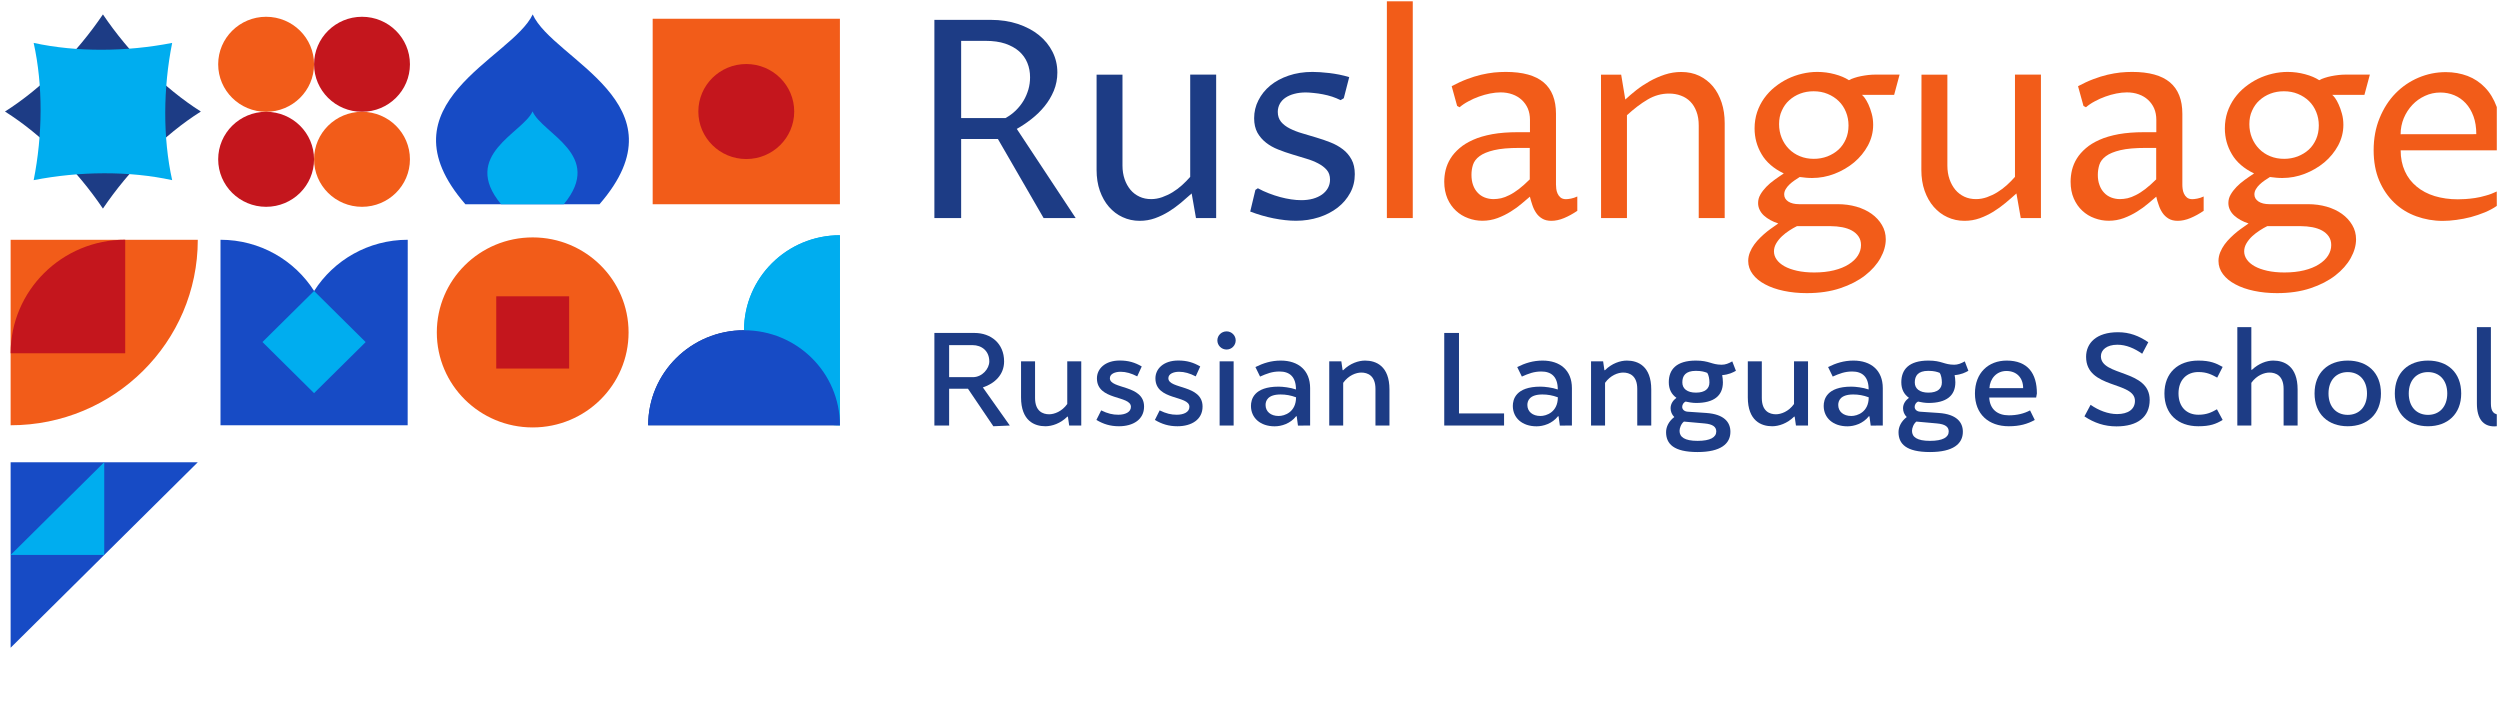 <svg width="284" height="80" viewBox="0 0 284 80" fill="none" xmlns="http://www.w3.org/2000/svg">
<g clip-path="url(#clip0_3915_8284)">
<path d="M95.413 37.516V26.723C89.401 26.723 84.522 31.559 84.522 37.516C84.522 43.474 89.401 48.31 95.413 48.31V37.516Z" fill="#00ADEF"/>
<path d="M84.522 48.31H95.414C95.414 42.345 90.541 37.516 84.522 37.516C78.511 37.516 73.631 42.345 73.631 48.31H84.522Z" fill="#1D3C85"/>
<path d="M95.413 37.516V26.723C89.401 26.723 84.522 31.559 84.522 37.516C84.522 43.474 89.401 48.31 95.413 48.31V37.516Z" fill="#00ADEF"/>
<path d="M84.522 48.31H95.414C95.414 42.345 90.541 37.516 84.522 37.516C78.511 37.516 73.631 42.345 73.631 48.31H84.522Z" fill="#174BC5"/>
<path d="M60.514 26.969C66.526 26.969 71.406 31.798 71.406 37.763C71.406 43.721 66.533 48.557 60.514 48.557C54.495 48.557 49.623 43.728 49.623 37.763C49.623 31.798 54.495 26.969 60.514 26.969Z" fill="#F25C19"/>
<path d="M56.373 41.867H64.655V33.66H56.373V41.867Z" fill="#C4161D"/>
<path d="M46.311 48.31H25.049V27.238C29.529 27.238 33.459 29.563 35.684 33.054C37.909 29.563 41.839 27.238 46.319 27.238C46.311 34.265 46.311 41.284 46.311 48.31Z" fill="#174BC5"/>
<path d="M35.677 33.054L41.538 38.862L35.677 44.662L29.816 38.854L35.677 33.054Z" fill="#00ADEF"/>
<path d="M1.207 27.238V48.31C12.951 48.31 22.469 38.877 22.469 27.238H1.207Z" fill="#F25C19"/>
<path d="M14.225 40.133V27.231C7.037 27.238 1.207 33.009 1.207 40.133H14.225Z" fill="#C4161D"/>
<path d="M74.144 23.202H95.414V2.13H74.144V23.202Z" fill="#F25C19"/>
<path d="M84.778 7.273C87.787 7.273 90.223 9.688 90.223 12.67C90.223 15.652 87.787 18.067 84.778 18.067C81.768 18.067 79.332 15.652 79.332 12.67C79.332 9.688 81.768 7.273 84.778 7.273Z" fill="#C4161D"/>
<path d="M60.514 1.637C58.191 6.645 42.917 11.743 52.866 23.202H68.101C78.05 11.743 62.844 6.832 60.514 1.637Z" fill="#174BC5"/>
<path d="M60.499 12.655C59.413 15.099 52.271 17.596 56.924 23.202H64.044C68.698 17.596 61.593 15.196 60.499 12.655Z" fill="#00ADEF"/>
<path d="M30.231 1.906C33.24 1.906 35.676 4.32 35.676 7.303C35.676 10.285 33.24 12.7 30.231 12.7C27.221 12.7 24.785 10.285 24.785 7.303C24.785 4.32 27.229 1.906 30.231 1.906Z" fill="#F25C19"/>
<path d="M30.231 12.7C33.24 12.7 35.676 15.114 35.676 18.097C35.676 21.079 33.24 23.494 30.231 23.494C27.221 23.494 24.785 21.079 24.785 18.097C24.785 15.114 27.229 12.7 30.231 12.7Z" fill="#C4161D"/>
<path d="M41.123 1.906C44.133 1.906 46.569 4.32 46.569 7.303C46.569 10.285 44.133 12.7 41.123 12.7C38.114 12.7 35.678 10.285 35.678 7.303C35.678 4.32 38.121 1.906 41.123 1.906Z" fill="#C4161D"/>
<path d="M41.123 12.7C44.133 12.7 46.569 15.114 46.569 18.097C46.569 21.079 44.133 23.494 41.123 23.494C38.114 23.494 35.678 21.079 35.678 18.097C35.678 15.114 38.121 12.7 41.123 12.7Z" fill="#F25C19"/>
<path d="M22.817 12.67C18.616 10.009 14.633 5.995 11.692 1.637C8.75 5.995 4.768 10.009 0.566 12.67C4.768 15.323 8.75 19.345 11.692 23.695C14.633 19.345 18.616 15.323 22.817 12.67Z" fill="#1D3C85"/>
<path d="M19.558 20.466C18.487 15.637 18.532 10.009 19.558 4.874C14.369 5.89 8.697 5.935 3.824 4.874C4.895 9.702 4.85 15.331 3.824 20.466C9.006 19.45 14.685 19.397 19.558 20.466Z" fill="#00ADEF"/>
<path d="M106.146 37.823V48.34H107.821V44.162H109.963L112.844 48.422L114.715 48.34L111.653 44.012C113.003 43.564 114.066 42.562 114.066 41.06C114.066 38.996 112.55 37.823 110.702 37.823H106.146ZM110.483 39.206C111.517 39.206 112.384 39.864 112.384 41.06C112.384 41.889 111.577 42.846 110.514 42.846H107.821V39.206H110.483Z" fill="#1D3C85"/>
<path d="M121.24 41.045V45.896C120.629 46.755 119.761 47.062 119.181 47.062C118.472 47.062 117.582 46.726 117.582 45.208V41.045H115.99V45.133C115.99 47.817 117.521 48.422 118.758 48.422C119.498 48.422 120.463 48.116 121.255 47.324L121.315 47.339L121.459 48.34H122.831V41.045H121.24Z" fill="#1D3C85"/>
<path d="M128.473 46.217C128.473 46.823 127.817 47.114 127.04 47.114C126.399 47.114 125.848 46.987 125.094 46.621L124.551 47.705C125.358 48.183 126.127 48.422 127.115 48.422C128.722 48.422 129.966 47.66 129.966 46.187C129.966 43.668 126.082 44.236 126.082 42.966C126.082 42.472 126.663 42.233 127.304 42.233C127.915 42.233 128.526 42.413 129.189 42.756L129.702 41.628C128.925 41.179 128.201 40.955 127.206 40.955C125.531 40.955 124.611 41.897 124.611 42.981C124.611 45.53 128.473 44.887 128.473 46.217Z" fill="#1D3C85"/>
<path d="M135.117 46.217C135.117 46.823 134.461 47.114 133.684 47.114C133.043 47.114 132.493 46.987 131.738 46.621L131.195 47.705C132.002 48.183 132.772 48.422 133.76 48.422C135.366 48.422 136.611 47.66 136.611 46.187C136.611 43.668 132.726 44.236 132.726 42.966C132.726 42.472 133.307 42.233 133.948 42.233C134.559 42.233 135.17 42.413 135.834 42.756L136.347 41.628C135.57 41.179 134.846 40.955 133.85 40.955C132.176 40.955 131.256 41.897 131.256 42.981C131.263 45.53 135.117 44.887 135.117 46.217Z" fill="#1D3C85"/>
<path d="M138.293 38.668C138.293 39.243 138.761 39.707 139.341 39.707C139.907 39.707 140.375 39.243 140.375 38.668C140.375 38.107 139.907 37.644 139.341 37.644C138.761 37.644 138.293 38.107 138.293 38.668ZM140.141 48.34V41.045H138.549V48.34H140.141Z" fill="#1D3C85"/>
<path d="M148.83 48.34V44.094C148.83 42.069 147.495 40.962 145.496 40.962C144.402 40.962 143.512 41.254 142.615 41.695L143.143 42.779C143.912 42.443 144.508 42.203 145.353 42.203C146.476 42.203 147.223 42.779 147.223 44.244C146.582 44.02 145.722 43.923 145.247 43.923C142.426 43.923 142.109 45.395 142.109 46.113C142.109 47.473 143.173 48.43 144.802 48.43C145.556 48.43 146.575 48.138 147.246 47.279L147.306 47.294L147.449 48.348L148.83 48.34ZM145.255 47.256C144.35 47.256 143.769 46.748 143.769 46.008C143.769 45.545 143.995 44.812 145.473 44.812C146.069 44.812 146.62 44.909 147.231 45.133C147.231 46.823 145.926 47.256 145.255 47.256Z" fill="#1D3C85"/>
<path d="M152.586 48.34V43.489C153.197 42.629 154.064 42.323 154.645 42.323C155.354 42.323 156.252 42.659 156.252 44.177V48.34H157.843V44.251C157.843 41.568 156.312 40.962 155.075 40.962C154.336 40.962 153.37 41.269 152.578 42.061L152.518 42.046L152.375 41.045H151.002V48.34H152.586Z" fill="#1D3C85"/>
<path d="M165.741 46.965V37.823H164.066V48.34H170.862V46.965H165.741Z" fill="#1D3C85"/>
<path d="M178.57 48.34V44.094C178.57 42.069 177.235 40.962 175.236 40.962C174.143 40.962 173.253 41.254 172.355 41.695L172.883 42.779C173.645 42.443 174.248 42.203 175.093 42.203C176.217 42.203 176.964 42.779 176.964 44.244C176.323 44.02 175.463 43.923 174.995 43.923C172.174 43.923 171.857 45.395 171.857 46.113C171.857 47.473 172.921 48.43 174.55 48.43C175.304 48.43 176.323 48.138 176.994 47.279L177.054 47.294L177.198 48.348L178.57 48.34ZM174.995 47.256C174.09 47.256 173.509 46.748 173.509 46.008C173.509 45.545 173.736 44.812 175.214 44.812C175.81 44.812 176.36 44.909 176.971 45.133C176.971 46.823 175.666 47.256 174.995 47.256Z" fill="#1D3C85"/>
<path d="M182.334 48.34V43.489C182.945 42.629 183.812 42.323 184.393 42.323C185.102 42.323 185.992 42.659 185.992 44.177V48.34H187.583V44.251C187.583 41.568 186.052 40.962 184.815 40.962C184.076 40.962 183.111 41.269 182.319 42.061L182.258 42.046L182.115 41.045H180.742V48.34H182.334Z" fill="#1D3C85"/>
<path d="M192.652 40.962C190.442 40.962 189.575 41.972 189.575 43.422C189.575 44.221 189.884 44.797 190.442 45.193C190.058 45.477 189.779 45.881 189.779 46.374C189.779 46.74 189.922 47.107 190.201 47.376C189.59 47.839 189.266 48.475 189.266 49.088C189.266 50.426 190.133 51.352 192.841 51.352C195.481 51.352 196.574 50.411 196.574 49.05C196.574 47.966 195.865 47.054 193.836 46.913L191.724 46.77C191.302 46.74 191.098 46.479 191.098 46.225C191.098 45.956 191.264 45.717 191.483 45.619C191.792 45.687 192.26 45.776 192.675 45.776C194.674 45.776 195.722 44.977 195.722 43.429C195.722 43.123 195.677 42.824 195.639 42.614C196.393 42.555 196.876 42.308 197.2 42.121L196.786 41.052C196.363 41.291 196.009 41.433 195.579 41.433C194.402 41.426 194.198 40.962 192.652 40.962ZM193.618 48.101C194.583 48.183 194.968 48.497 194.968 49.013C194.968 49.671 194.304 50.082 192.841 50.082C191.347 50.082 190.797 49.633 190.797 48.946C190.797 48.639 190.978 48.131 191.295 47.892L193.618 48.101ZM192.645 42.129C193.308 42.129 193.64 42.241 193.934 42.353C194.115 42.592 194.191 43.07 194.191 43.452C194.191 44.139 193.708 44.603 192.66 44.603C191.664 44.603 191.114 44.154 191.114 43.452C191.106 42.689 191.476 42.129 192.645 42.129Z" fill="#1D3C85"/>
<path d="M203.8 41.045V45.896C203.189 46.755 202.322 47.062 201.741 47.062C201.032 47.062 200.142 46.726 200.142 45.208V41.045H198.551V45.133C198.551 47.817 200.082 48.422 201.319 48.422C202.058 48.422 203.023 48.116 203.815 47.324L203.876 47.339L204.019 48.34H205.392V41.045H203.8Z" fill="#1D3C85"/>
<path d="M213.885 48.34V44.094C213.885 42.069 212.55 40.962 210.551 40.962C209.457 40.962 208.567 41.254 207.67 41.695L208.198 42.779C208.959 42.443 209.563 42.203 210.408 42.203C211.531 42.203 212.278 42.779 212.278 44.244C211.637 44.02 210.777 43.923 210.31 43.923C207.489 43.923 207.172 45.395 207.172 46.113C207.172 47.473 208.235 48.43 209.865 48.43C210.619 48.43 211.637 48.138 212.308 47.279L212.369 47.294L212.512 48.348L213.885 48.34ZM210.31 47.256C209.404 47.256 208.824 46.748 208.824 46.008C208.824 45.545 209.05 44.812 210.528 44.812C211.124 44.812 211.675 44.909 212.286 45.133C212.286 46.823 210.981 47.256 210.31 47.256Z" fill="#1D3C85"/>
<path d="M219.066 40.962C216.856 40.962 215.989 41.972 215.989 43.422C215.989 44.221 216.298 44.797 216.856 45.193C216.471 45.477 216.185 45.881 216.185 46.374C216.185 46.74 216.328 47.107 216.607 47.376C215.996 47.839 215.672 48.475 215.672 49.088C215.672 50.426 216.539 51.352 219.247 51.352C221.887 51.352 222.981 50.411 222.981 49.05C222.981 47.966 222.272 47.054 220.243 46.913L218.131 46.77C217.708 46.74 217.505 46.479 217.505 46.225C217.505 45.956 217.671 45.717 217.889 45.619C218.199 45.687 218.666 45.776 219.081 45.776C221.08 45.776 222.128 44.977 222.128 43.429C222.128 43.123 222.083 42.824 222.045 42.614C222.8 42.555 223.282 42.308 223.607 42.121L223.199 41.052C222.769 41.291 222.415 41.433 221.993 41.433C220.808 41.426 220.612 40.962 219.066 40.962ZM220.024 48.101C220.989 48.183 221.374 48.497 221.374 49.013C221.374 49.671 220.71 50.082 219.247 50.082C217.754 50.082 217.203 49.633 217.203 48.946C217.203 48.639 217.384 48.131 217.701 47.892L220.024 48.101ZM219.051 42.129C219.722 42.129 220.047 42.241 220.341 42.353C220.522 42.592 220.597 43.07 220.597 43.452C220.597 44.139 220.114 44.603 219.066 44.603C218.07 44.603 217.52 44.154 217.52 43.452C217.52 42.689 217.882 42.129 219.051 42.129Z" fill="#1D3C85"/>
<path d="M231.391 44.7C231.391 42.42 230.357 40.962 227.959 40.962C225.885 40.962 224.354 42.353 224.354 44.7C224.354 47.047 225.9 48.422 228.2 48.422C229.422 48.422 230.327 48.168 231.149 47.705L230.614 46.621C229.92 46.987 229.135 47.181 228.2 47.181C226.948 47.181 226.043 46.524 225.975 45.156H231.308L231.391 44.7ZM227.929 42.144C229.09 42.144 229.829 42.913 229.829 44.094H225.998C226.058 43.011 226.805 42.144 227.929 42.144Z" fill="#1D3C85"/>
<path d="M236.791 47.301C237.915 48.049 239.076 48.437 240.434 48.437C242.833 48.437 244.205 47.368 244.205 45.432C244.205 41.949 238.662 42.764 238.662 40.469C238.662 39.766 239.303 39.161 240.532 39.161C241.543 39.161 242.463 39.572 243.353 40.185L244.047 38.877C242.983 38.159 241.935 37.741 240.6 37.741C238.149 37.741 236.98 38.974 236.98 40.536C236.98 44.206 242.531 43.294 242.531 45.537C242.531 46.494 241.754 47.039 240.502 47.039C239.491 47.039 238.405 46.628 237.492 45.986L236.791 47.301Z" fill="#1D3C85"/>
<path d="M252.494 41.68C251.739 41.261 251.091 40.962 249.726 40.962C247.425 40.962 245.879 42.353 245.879 44.7C245.879 47.047 247.425 48.422 249.726 48.422C251.061 48.422 251.739 48.168 252.494 47.705L251.845 46.494C251.234 46.845 250.683 47.114 249.733 47.114C248.428 47.114 247.478 46.255 247.478 44.692C247.478 43.145 248.428 42.263 249.733 42.263C250.699 42.263 251.249 42.555 251.875 42.898L252.494 41.68Z" fill="#1D3C85"/>
<path d="M255.752 48.34V43.489C256.363 42.629 257.23 42.323 257.811 42.323C258.52 42.323 259.417 42.659 259.417 44.177V48.34H261.009V44.251C261.009 41.568 259.478 40.962 258.241 40.962C257.501 40.962 256.611 41.269 255.812 42.016L255.752 42.001V37.165H254.16V48.34H255.752Z" fill="#1D3C85"/>
<path d="M266.705 40.962C264.48 40.962 262.934 42.323 262.934 44.7C262.934 47.032 264.48 48.422 266.705 48.422C268.93 48.422 270.476 47.032 270.476 44.7C270.476 42.323 268.93 40.962 266.705 40.962ZM266.705 42.27C267.995 42.27 268.892 43.182 268.892 44.7C268.892 46.217 267.995 47.129 266.705 47.129C265.415 47.129 264.518 46.217 264.518 44.7C264.518 43.182 265.408 42.27 266.705 42.27Z" fill="#1D3C85"/>
<path d="M275.822 40.962C273.597 40.962 272.051 42.323 272.051 44.7C272.051 47.032 273.597 48.422 275.822 48.422C278.047 48.422 279.593 47.032 279.593 44.7C279.593 42.323 278.047 40.962 275.822 40.962ZM275.822 42.27C277.112 42.27 278.009 43.182 278.009 44.7C278.009 46.217 277.112 47.129 275.822 47.129C274.532 47.129 273.635 46.217 273.635 44.7C273.635 43.182 274.532 42.27 275.822 42.27Z" fill="#1D3C85"/>
<path d="M284.105 47.122C283.268 47.122 282.966 46.755 282.966 45.828V37.165H281.375V45.851C281.375 47.563 282.084 48.437 283.344 48.437C283.457 48.437 283.698 48.422 283.872 48.37L284.105 47.122Z" fill="#1D3C85"/>
<path d="M109.186 15.794V24.772H106.146V2.257H112.565C113.681 2.257 114.7 2.414 115.635 2.721C116.563 3.035 117.362 3.453 118.026 3.992C118.69 4.53 119.203 5.165 119.565 5.883C119.934 6.615 120.115 7.393 120.115 8.237C120.115 8.97 119.979 9.665 119.715 10.308C119.444 10.951 119.097 11.534 118.66 12.072C118.222 12.61 117.732 13.088 117.174 13.522C116.623 13.956 116.065 14.329 115.507 14.643L122.197 24.772H118.554L113.365 15.794H109.186ZM109.186 13.41H114.225C114.662 13.171 115.047 12.887 115.394 12.55C115.741 12.206 116.035 11.84 116.276 11.437C116.517 11.033 116.691 10.607 116.827 10.158C116.955 9.71 117.015 9.246 117.015 8.775C117.015 8.192 116.917 7.647 116.706 7.138C116.502 6.638 116.186 6.197 115.771 5.83C115.348 5.457 114.82 5.173 114.194 4.956C113.568 4.747 112.822 4.642 111.977 4.642H109.186V13.41Z" fill="#1D3C85"/>
<path d="M124.572 8.484H127.514V18.807C127.514 19.375 127.597 19.891 127.755 20.354C127.914 20.817 128.14 21.221 128.419 21.558C128.698 21.894 129.045 22.155 129.445 22.342C129.844 22.529 130.289 22.619 130.772 22.619C131.195 22.619 131.609 22.544 132.017 22.402C132.424 22.253 132.824 22.073 133.201 21.842C133.578 21.61 133.94 21.341 134.272 21.042C134.611 20.735 134.921 20.421 135.207 20.093V8.476H138.156V24.772H135.863L135.373 21.976C134.988 22.32 134.581 22.679 134.144 23.045C133.706 23.411 133.246 23.74 132.756 24.047C132.266 24.346 131.745 24.6 131.202 24.794C130.652 24.988 130.078 25.086 129.475 25.086C128.773 25.086 128.125 24.944 127.529 24.667C126.933 24.398 126.42 24.002 125.975 23.494C125.538 22.993 125.191 22.372 124.942 21.67C124.693 20.96 124.572 20.167 124.572 19.308V8.484Z" fill="#1D3C85"/>
<path d="M142.614 21.573L142.893 21.386C143.285 21.602 143.7 21.797 144.137 21.961C144.575 22.133 144.997 22.268 145.427 22.387C145.849 22.5 146.264 22.589 146.679 22.649C147.086 22.709 147.471 22.739 147.818 22.739C148.301 22.739 148.746 22.686 149.153 22.574C149.553 22.462 149.9 22.298 150.186 22.096C150.465 21.894 150.692 21.647 150.85 21.363C151.009 21.072 151.091 20.758 151.091 20.407C151.091 19.965 150.971 19.599 150.722 19.308C150.473 19.016 150.141 18.77 149.741 18.56C149.342 18.351 148.882 18.164 148.361 18.015C147.848 17.865 147.32 17.701 146.785 17.536C146.242 17.372 145.714 17.192 145.201 16.983C144.68 16.781 144.22 16.52 143.821 16.206C143.421 15.892 143.089 15.511 142.84 15.069C142.599 14.621 142.47 14.075 142.47 13.432C142.47 12.715 142.629 12.035 142.953 11.399C143.277 10.757 143.722 10.196 144.303 9.717C144.876 9.247 145.578 8.865 146.393 8.589C147.2 8.312 148.105 8.17 149.1 8.17C149.342 8.17 149.621 8.178 149.953 8.2C150.284 8.223 150.639 8.252 151.009 8.297C151.378 8.342 151.763 8.402 152.147 8.477C152.532 8.559 152.909 8.649 153.271 8.761L152.653 11.16L152.283 11.377C151.989 11.227 151.672 11.093 151.333 10.981C150.986 10.869 150.631 10.779 150.277 10.712C149.922 10.644 149.575 10.592 149.236 10.562C148.889 10.525 148.595 10.502 148.338 10.502C147.863 10.502 147.426 10.555 147.041 10.659C146.656 10.757 146.317 10.906 146.038 11.093C145.759 11.28 145.54 11.511 145.389 11.788C145.239 12.065 145.156 12.371 145.156 12.715C145.156 13.163 145.284 13.537 145.525 13.836C145.774 14.135 146.106 14.389 146.521 14.599C146.936 14.808 147.403 14.995 147.924 15.144C148.444 15.294 148.98 15.458 149.53 15.623C150.081 15.787 150.616 15.966 151.137 16.176C151.657 16.378 152.125 16.639 152.547 16.961C152.962 17.275 153.286 17.663 153.535 18.119C153.784 18.575 153.905 19.128 153.905 19.786C153.905 20.549 153.739 21.259 153.384 21.909C153.037 22.552 152.562 23.113 151.959 23.583C151.348 24.054 150.646 24.421 149.832 24.682C149.017 24.944 148.157 25.078 147.222 25.078C146.423 25.078 145.578 24.981 144.673 24.802C143.768 24.622 142.885 24.361 142.025 24.032L142.614 21.573Z" fill="#1D3C85"/>
<path d="M157.549 24.772H160.49V0.149H157.549V24.772Z" fill="#F25C19"/>
<path d="M173.796 22.342C173.54 22.559 173.231 22.821 172.861 23.135C172.499 23.449 172.084 23.748 171.624 24.032C171.164 24.323 170.659 24.57 170.123 24.772C169.58 24.974 168.999 25.078 168.396 25.078C167.845 25.078 167.31 24.981 166.789 24.787C166.269 24.6 165.801 24.316 165.401 23.942C164.994 23.568 164.67 23.105 164.428 22.552C164.195 21.999 164.066 21.363 164.066 20.646C164.066 20.205 164.119 19.756 164.225 19.308C164.338 18.859 164.519 18.418 164.775 18.007C165.032 17.588 165.371 17.207 165.794 16.841C166.208 16.475 166.729 16.161 167.347 15.884C167.958 15.607 168.69 15.398 169.527 15.241C170.364 15.092 171.33 15.017 172.408 15.017H173.804V13.604C173.804 13.133 173.721 12.707 173.562 12.326C173.397 11.945 173.163 11.623 172.869 11.347C172.574 11.078 172.22 10.861 171.813 10.719C171.405 10.569 170.953 10.495 170.455 10.495C170.078 10.495 169.686 10.54 169.263 10.622C168.848 10.704 168.426 10.824 168.011 10.973C167.589 11.123 167.189 11.302 166.812 11.511C166.427 11.713 166.088 11.945 165.809 12.184L165.53 12.034L164.911 9.792C165.507 9.471 166.088 9.202 166.646 8.992C167.204 8.783 167.74 8.611 168.253 8.491C168.765 8.372 169.256 8.29 169.716 8.237C170.183 8.192 170.628 8.17 171.051 8.17C172.982 8.17 174.415 8.566 175.358 9.359C176.293 10.151 176.76 11.339 176.76 12.931V20.96C176.76 21.094 176.768 21.259 176.791 21.445C176.813 21.632 176.859 21.812 176.941 21.991C177.017 22.163 177.13 22.312 177.281 22.44C177.432 22.559 177.635 22.627 177.892 22.627C178.035 22.627 178.224 22.604 178.465 22.559C178.706 22.514 178.94 22.432 179.182 22.32V23.95C178.684 24.286 178.186 24.562 177.681 24.772C177.183 24.981 176.693 25.086 176.232 25.086C175.81 25.086 175.463 24.996 175.192 24.831C174.913 24.667 174.686 24.45 174.505 24.181C174.324 23.912 174.181 23.621 174.075 23.292C173.962 22.963 173.872 22.649 173.796 22.342ZM173.796 16.803H172.62C171.405 16.803 170.44 16.886 169.723 17.058C169.007 17.23 168.456 17.454 168.079 17.738C167.702 18.014 167.453 18.343 167.332 18.717C167.212 19.083 167.159 19.465 167.159 19.868C167.159 20.302 167.219 20.683 167.34 21.019C167.461 21.363 167.634 21.647 167.86 21.886C168.079 22.126 168.343 22.305 168.66 22.432C168.969 22.552 169.308 22.619 169.663 22.619C169.942 22.619 170.229 22.582 170.523 22.522C170.817 22.454 171.134 22.335 171.466 22.163C171.805 21.999 172.16 21.767 172.537 21.483C172.914 21.191 173.329 20.825 173.781 20.377V16.803" fill="#F25C19"/>
<path d="M181.873 8.484H184.166L184.634 11.309C184.996 10.966 185.41 10.614 185.871 10.248C186.338 9.882 186.844 9.545 187.387 9.239C187.93 8.932 188.51 8.678 189.114 8.476C189.725 8.275 190.351 8.177 190.992 8.177C191.746 8.177 192.425 8.319 193.036 8.611C193.639 8.903 194.152 9.299 194.59 9.814C195.02 10.33 195.344 10.951 195.578 11.653C195.812 12.363 195.925 13.141 195.925 13.986V24.772H192.976V14.255C192.976 13.664 192.893 13.133 192.719 12.677C192.553 12.221 192.312 11.84 192.018 11.541C191.716 11.235 191.362 11.011 190.947 10.861C190.532 10.704 190.087 10.629 189.604 10.629C188.744 10.629 187.93 10.854 187.168 11.309C186.399 11.758 185.622 12.356 184.822 13.088V24.772H181.881L181.873 8.484Z" fill="#F25C19"/>
<path d="M204.132 25.691C203.86 25.826 203.574 25.983 203.272 26.184C202.97 26.379 202.691 26.596 202.435 26.835C202.178 27.074 201.96 27.343 201.786 27.635C201.613 27.926 201.522 28.233 201.522 28.554C201.522 28.883 201.62 29.189 201.824 29.481C202.028 29.772 202.322 30.026 202.706 30.243C203.091 30.46 203.574 30.632 204.139 30.759C204.705 30.886 205.361 30.953 206.093 30.953C206.93 30.953 207.684 30.871 208.341 30.707C209.004 30.542 209.555 30.318 210.015 30.026C210.475 29.735 210.822 29.406 211.056 29.032C211.29 28.659 211.41 28.262 211.41 27.844C211.41 27.463 211.32 27.141 211.131 26.865C210.943 26.588 210.694 26.371 210.377 26.192C210.068 26.02 209.691 25.893 209.276 25.811C208.854 25.736 208.424 25.691 207.971 25.691H204.132ZM202.012 25.385C201.688 25.288 201.394 25.153 201.115 25.003C200.836 24.854 200.594 24.674 200.383 24.488C200.18 24.301 200.014 24.084 199.901 23.845C199.78 23.606 199.72 23.344 199.72 23.067C199.72 22.724 199.803 22.41 199.976 22.111C200.149 21.804 200.376 21.513 200.64 21.236C200.911 20.952 201.228 20.683 201.575 20.436C201.922 20.182 202.276 19.943 202.638 19.704C201.492 19.151 200.647 18.425 200.119 17.521C199.584 16.617 199.32 15.645 199.32 14.591C199.32 13.933 199.418 13.313 199.606 12.745C199.795 12.177 200.066 11.646 200.406 11.167C200.753 10.689 201.145 10.263 201.605 9.897C202.058 9.53 202.548 9.216 203.076 8.955C203.604 8.701 204.155 8.506 204.728 8.372C205.301 8.237 205.874 8.17 206.447 8.17C207.134 8.17 207.79 8.26 208.431 8.432C209.072 8.604 209.608 8.828 210.038 9.112C210.204 9.015 210.407 8.925 210.649 8.85C210.89 8.768 211.146 8.701 211.418 8.648C211.69 8.596 211.961 8.551 212.233 8.521C212.504 8.491 212.761 8.476 213.002 8.476H215.793L215.174 10.779H211.516C211.584 10.823 211.69 10.936 211.833 11.123C211.969 11.309 212.112 11.556 212.255 11.863C212.391 12.162 212.519 12.513 212.625 12.909C212.738 13.305 212.791 13.731 212.791 14.187C212.791 15.024 212.587 15.794 212.195 16.534C211.795 17.267 211.275 17.902 210.626 18.448C209.977 18.986 209.238 19.42 208.409 19.741C207.579 20.062 206.727 20.22 205.859 20.22C205.633 20.22 205.407 20.212 205.173 20.19C204.954 20.167 204.705 20.145 204.449 20.107C204.268 20.22 204.064 20.347 203.853 20.496C203.642 20.638 203.453 20.795 203.28 20.959C203.106 21.124 202.963 21.303 202.85 21.498C202.737 21.692 202.684 21.886 202.684 22.088C202.684 22.417 202.835 22.679 203.136 22.888C203.446 23.09 203.86 23.195 204.388 23.195H208.778C209.525 23.195 210.226 23.292 210.89 23.479C211.554 23.673 212.127 23.942 212.617 24.293C213.107 24.645 213.5 25.071 213.786 25.557C214.08 26.05 214.224 26.596 214.224 27.186C214.224 27.881 214.02 28.591 213.62 29.316C213.221 30.034 212.632 30.699 211.871 31.29C211.109 31.88 210.166 32.374 209.057 32.74C207.948 33.114 206.681 33.3 205.248 33.3C204.305 33.3 203.43 33.211 202.623 33.039C201.809 32.867 201.107 32.62 200.511 32.299C199.916 31.985 199.448 31.604 199.109 31.148C198.769 30.699 198.596 30.191 198.596 29.645C198.596 29.302 198.664 28.98 198.792 28.659C198.92 28.345 199.086 28.046 199.29 27.769C199.493 27.492 199.72 27.231 199.976 26.984C200.225 26.738 200.481 26.513 200.73 26.311C200.987 26.11 201.228 25.93 201.462 25.773C201.666 25.639 201.854 25.497 202.012 25.385ZM202.103 14.105C202.103 14.658 202.201 15.174 202.397 15.66C202.593 16.138 202.865 16.557 203.212 16.908C203.559 17.267 203.974 17.544 204.464 17.745C204.947 17.947 205.482 18.044 206.055 18.044C206.606 18.044 207.119 17.947 207.594 17.768C208.069 17.581 208.491 17.327 208.846 17.005C209.208 16.676 209.48 16.273 209.683 15.817C209.887 15.353 209.992 14.83 209.992 14.255C209.992 13.701 209.894 13.193 209.698 12.715C209.502 12.236 209.231 11.825 208.876 11.481C208.522 11.137 208.107 10.868 207.617 10.667C207.134 10.465 206.598 10.368 206.025 10.368C205.474 10.368 204.969 10.457 204.494 10.637C204.026 10.816 203.611 11.07 203.257 11.392C202.895 11.713 202.623 12.102 202.412 12.573C202.201 13.021 202.103 13.537 202.103 14.105Z" fill="#F25C19"/>
<path d="M218.281 8.484H221.222V18.807C221.222 19.375 221.305 19.891 221.464 20.354C221.622 20.817 221.848 21.221 222.127 21.558C222.406 21.894 222.753 22.155 223.146 22.342C223.545 22.529 223.99 22.619 224.473 22.619C224.896 22.619 225.31 22.544 225.718 22.402C226.125 22.253 226.525 22.073 226.894 21.842C227.271 21.61 227.633 21.341 227.965 21.042C228.305 20.735 228.614 20.421 228.901 20.093V8.476H231.85V24.772H229.557L229.067 21.976C228.682 22.32 228.275 22.679 227.837 23.045C227.4 23.411 226.94 23.74 226.449 24.047C225.959 24.346 225.439 24.6 224.895 24.794C224.345 24.988 223.772 25.086 223.168 25.086C222.467 25.086 221.818 24.944 221.222 24.667C220.626 24.398 220.114 24.002 219.669 23.494C219.231 22.993 218.884 22.372 218.635 21.67C218.386 20.96 218.266 20.167 218.266 19.308L218.281 8.484Z" fill="#F25C19"/>
<path d="M244.951 22.342C244.694 22.559 244.385 22.821 244.015 23.135C243.646 23.449 243.238 23.748 242.778 24.032C242.318 24.323 241.813 24.57 241.277 24.772C240.734 24.974 240.154 25.078 239.55 25.078C238.999 25.078 238.464 24.981 237.944 24.787C237.423 24.6 236.955 24.316 236.556 23.942C236.148 23.568 235.824 23.105 235.583 22.552C235.341 21.999 235.221 21.363 235.221 20.646C235.221 20.205 235.273 19.756 235.379 19.308C235.492 18.859 235.673 18.418 235.93 18.007C236.186 17.588 236.526 17.207 236.948 16.841C237.363 16.475 237.883 16.161 238.502 15.884C239.113 15.607 239.844 15.398 240.681 15.241C241.519 15.092 242.484 15.017 243.563 15.017H244.958V13.604C244.958 13.133 244.875 12.707 244.717 12.326C244.551 11.945 244.317 11.623 244.023 11.347C243.729 11.078 243.374 10.861 242.967 10.719C242.56 10.569 242.107 10.495 241.609 10.495C241.232 10.495 240.84 10.54 240.417 10.622C239.995 10.704 239.58 10.824 239.165 10.973C238.751 11.123 238.343 11.302 237.966 11.511C237.582 11.713 237.242 11.945 236.963 12.184L236.684 12.034L236.065 9.792C236.661 9.471 237.242 9.202 237.8 8.992C238.358 8.783 238.894 8.611 239.407 8.491C239.92 8.372 240.41 8.29 240.87 8.237C241.338 8.192 241.783 8.17 242.205 8.17C244.136 8.17 245.569 8.566 246.512 9.359C247.447 10.151 247.915 11.339 247.915 12.931V20.96C247.915 21.094 247.922 21.259 247.945 21.445C247.968 21.632 248.013 21.812 248.096 21.991C248.171 22.163 248.284 22.312 248.435 22.44C248.586 22.559 248.79 22.627 249.046 22.627C249.189 22.627 249.378 22.604 249.619 22.559C249.861 22.514 250.095 22.432 250.336 22.32V23.95C249.838 24.286 249.34 24.562 248.835 24.772C248.337 24.981 247.847 25.086 247.387 25.086C246.964 25.086 246.617 24.996 246.346 24.831C246.074 24.667 245.841 24.45 245.66 24.181C245.479 23.912 245.335 23.621 245.23 23.292C245.109 22.963 245.018 22.649 244.951 22.342ZM244.951 16.803H243.774C242.56 16.803 241.602 16.886 240.878 17.058C240.161 17.23 239.61 17.454 239.233 17.738C238.856 18.014 238.607 18.343 238.487 18.717C238.373 19.083 238.313 19.465 238.313 19.868C238.313 20.302 238.373 20.683 238.502 21.019C238.622 21.363 238.796 21.647 239.022 21.886C239.241 22.126 239.505 22.305 239.822 22.432C240.131 22.552 240.47 22.619 240.825 22.619C241.104 22.619 241.39 22.582 241.685 22.522C241.979 22.454 242.296 22.335 242.627 22.163C242.967 21.999 243.321 21.767 243.698 21.483C244.076 21.191 244.49 20.825 244.943 20.377V16.803" fill="#F25C19"/>
<path d="M257.556 25.691C257.284 25.826 256.998 25.983 256.696 26.184C256.394 26.379 256.115 26.596 255.851 26.835C255.595 27.074 255.376 27.343 255.202 27.635C255.029 27.926 254.938 28.233 254.938 28.554C254.938 28.883 255.037 29.189 255.24 29.481C255.444 29.772 255.738 30.026 256.123 30.243C256.507 30.46 256.99 30.632 257.556 30.759C258.121 30.886 258.778 30.953 259.509 30.953C260.346 30.953 261.093 30.871 261.757 30.707C262.421 30.542 262.971 30.318 263.431 30.026C263.891 29.735 264.238 29.406 264.472 29.032C264.706 28.659 264.827 28.262 264.827 27.844C264.827 27.463 264.736 27.141 264.548 26.865C264.359 26.588 264.11 26.371 263.793 26.192C263.484 26.02 263.107 25.893 262.692 25.811C262.277 25.736 261.84 25.691 261.387 25.691H257.556ZM255.436 25.385C255.112 25.288 254.818 25.153 254.539 25.003C254.26 24.854 254.018 24.674 253.807 24.488C253.603 24.301 253.438 24.084 253.324 23.845C253.204 23.606 253.143 23.344 253.143 23.067C253.143 22.724 253.226 22.41 253.4 22.111C253.573 21.804 253.8 21.513 254.064 21.236C254.343 20.952 254.652 20.683 254.999 20.436C255.346 20.182 255.7 19.943 256.062 19.704C254.916 19.151 254.071 18.425 253.543 17.521C253.008 16.617 252.744 15.645 252.744 14.591C252.744 13.933 252.842 13.313 253.03 12.745C253.219 12.177 253.49 11.646 253.83 11.167C254.177 10.689 254.569 10.263 255.029 9.897C255.482 9.53 255.972 9.216 256.5 8.955C257.028 8.701 257.578 8.506 258.152 8.372C258.725 8.237 259.298 8.17 259.871 8.17C260.558 8.17 261.214 8.26 261.855 8.432C262.496 8.604 263.032 8.828 263.462 9.112C263.627 9.015 263.831 8.925 264.072 8.85C264.314 8.768 264.57 8.701 264.842 8.648C265.113 8.596 265.385 8.551 265.656 8.521C265.935 8.491 266.184 8.476 266.426 8.476H269.216L268.598 10.779H264.94C265.008 10.823 265.113 10.936 265.257 11.123C265.392 11.309 265.536 11.556 265.671 11.863C265.807 12.162 265.935 12.513 266.041 12.909C266.154 13.305 266.207 13.731 266.207 14.187C266.207 15.024 266.003 15.794 265.611 16.534C265.211 17.267 264.691 17.902 264.042 18.448C263.394 18.986 262.654 19.42 261.825 19.741C260.995 20.062 260.143 20.22 259.275 20.22C259.049 20.22 258.823 20.212 258.589 20.19C258.37 20.167 258.121 20.145 257.865 20.107C257.684 20.22 257.48 20.347 257.269 20.496C257.058 20.638 256.869 20.795 256.696 20.959C256.522 21.124 256.379 21.303 256.266 21.498C256.153 21.692 256.1 21.886 256.1 22.088C256.1 22.417 256.258 22.679 256.56 22.888C256.869 23.09 257.277 23.195 257.812 23.195H262.202C262.949 23.195 263.65 23.292 264.314 23.479C264.978 23.673 265.551 23.942 266.041 24.293C266.531 24.645 266.924 25.071 267.21 25.557C267.504 26.05 267.648 26.596 267.648 27.186C267.648 27.881 267.444 28.591 267.044 29.316C266.644 30.034 266.056 30.699 265.294 31.29C264.533 31.88 263.59 32.374 262.481 32.74C261.372 33.114 260.105 33.3 258.672 33.3C257.729 33.3 256.854 33.211 256.047 33.039C255.233 32.867 254.531 32.62 253.935 32.299C253.339 31.985 252.872 31.604 252.532 31.148C252.193 30.699 252.02 30.191 252.02 29.645C252.02 29.302 252.087 28.98 252.216 28.659C252.344 28.345 252.51 28.046 252.713 27.769C252.917 27.492 253.143 27.231 253.4 26.984C253.649 26.738 253.905 26.513 254.154 26.311C254.411 26.11 254.652 25.93 254.886 25.773C255.082 25.639 255.278 25.497 255.436 25.385ZM255.527 14.105C255.527 14.658 255.625 15.174 255.821 15.66C256.017 16.138 256.289 16.557 256.636 16.908C256.983 17.267 257.397 17.544 257.888 17.745C258.37 17.947 258.906 18.044 259.479 18.044C260.03 18.044 260.543 17.947 261.018 17.768C261.493 17.581 261.915 17.327 262.27 17.005C262.632 16.676 262.903 16.273 263.107 15.817C263.311 15.353 263.416 14.83 263.416 14.255C263.416 13.701 263.318 13.193 263.122 12.715C262.926 12.236 262.654 11.825 262.3 11.481C261.945 11.137 261.531 10.868 261.04 10.667C260.558 10.465 260.022 10.368 259.449 10.368C258.898 10.368 258.393 10.457 257.918 10.637C257.45 10.816 257.035 11.07 256.681 11.392C256.319 11.713 256.047 12.102 255.836 12.573C255.625 13.021 255.527 13.537 255.527 14.105Z" fill="#F25C19"/>
<path d="M283.638 23.389C283.246 23.666 282.793 23.905 282.28 24.122C281.767 24.331 281.239 24.51 280.689 24.66C280.146 24.802 279.595 24.906 279.037 24.981C278.486 25.056 277.973 25.093 277.498 25.093C276.442 25.093 275.439 24.914 274.489 24.57C273.538 24.226 272.701 23.71 271.992 23.03C271.276 22.35 270.702 21.513 270.28 20.519C269.858 19.524 269.646 18.366 269.646 17.065C269.646 15.72 269.873 14.509 270.325 13.41C270.778 12.311 271.374 11.377 272.128 10.607C272.882 9.837 273.757 9.239 274.745 8.82C275.733 8.402 276.767 8.193 277.853 8.193C278.728 8.193 279.55 8.342 280.312 8.626C281.073 8.918 281.737 9.359 282.295 9.942C282.861 10.525 283.298 11.25 283.623 12.132C283.947 13.006 284.105 14.03 284.105 15.204C284.105 15.443 284.098 15.727 284.075 16.049C284.053 16.378 284.015 16.721 283.947 17.08H272.716C272.716 17.962 272.875 18.747 273.191 19.442C273.501 20.137 273.946 20.713 274.526 21.191C275.1 21.67 275.779 22.029 276.578 22.275C277.37 22.514 278.252 22.642 279.21 22.642C279.444 22.642 279.738 22.634 280.078 22.612C280.417 22.589 280.787 22.552 281.179 22.492C281.571 22.432 281.979 22.343 282.401 22.215C282.831 22.103 283.238 21.939 283.63 21.752L283.638 23.389ZM281.307 15.241C281.307 14.471 281.202 13.791 280.983 13.201C280.764 12.61 280.47 12.117 280.1 11.721C279.731 11.325 279.293 11.018 278.803 10.816C278.313 10.614 277.785 10.51 277.227 10.51C276.608 10.51 276.02 10.637 275.477 10.891C274.926 11.145 274.451 11.482 274.044 11.915C273.636 12.349 273.312 12.849 273.071 13.418C272.837 13.986 272.709 14.606 272.709 15.249L281.307 15.241Z" fill="#F25C19"/>
<path d="M1.207 52.504V73.583L22.469 52.511H1.207" fill="#174BC5"/>
<path d="M11.842 63.043V52.504L1.207 63.043H11.842Z" fill="#00ADEF"/>
</g>
<defs>
<clipPath id="clip0_3915_8284">
<rect width="283.636" height="80" fill="white"/>
</clipPath>
</defs>
</svg>
